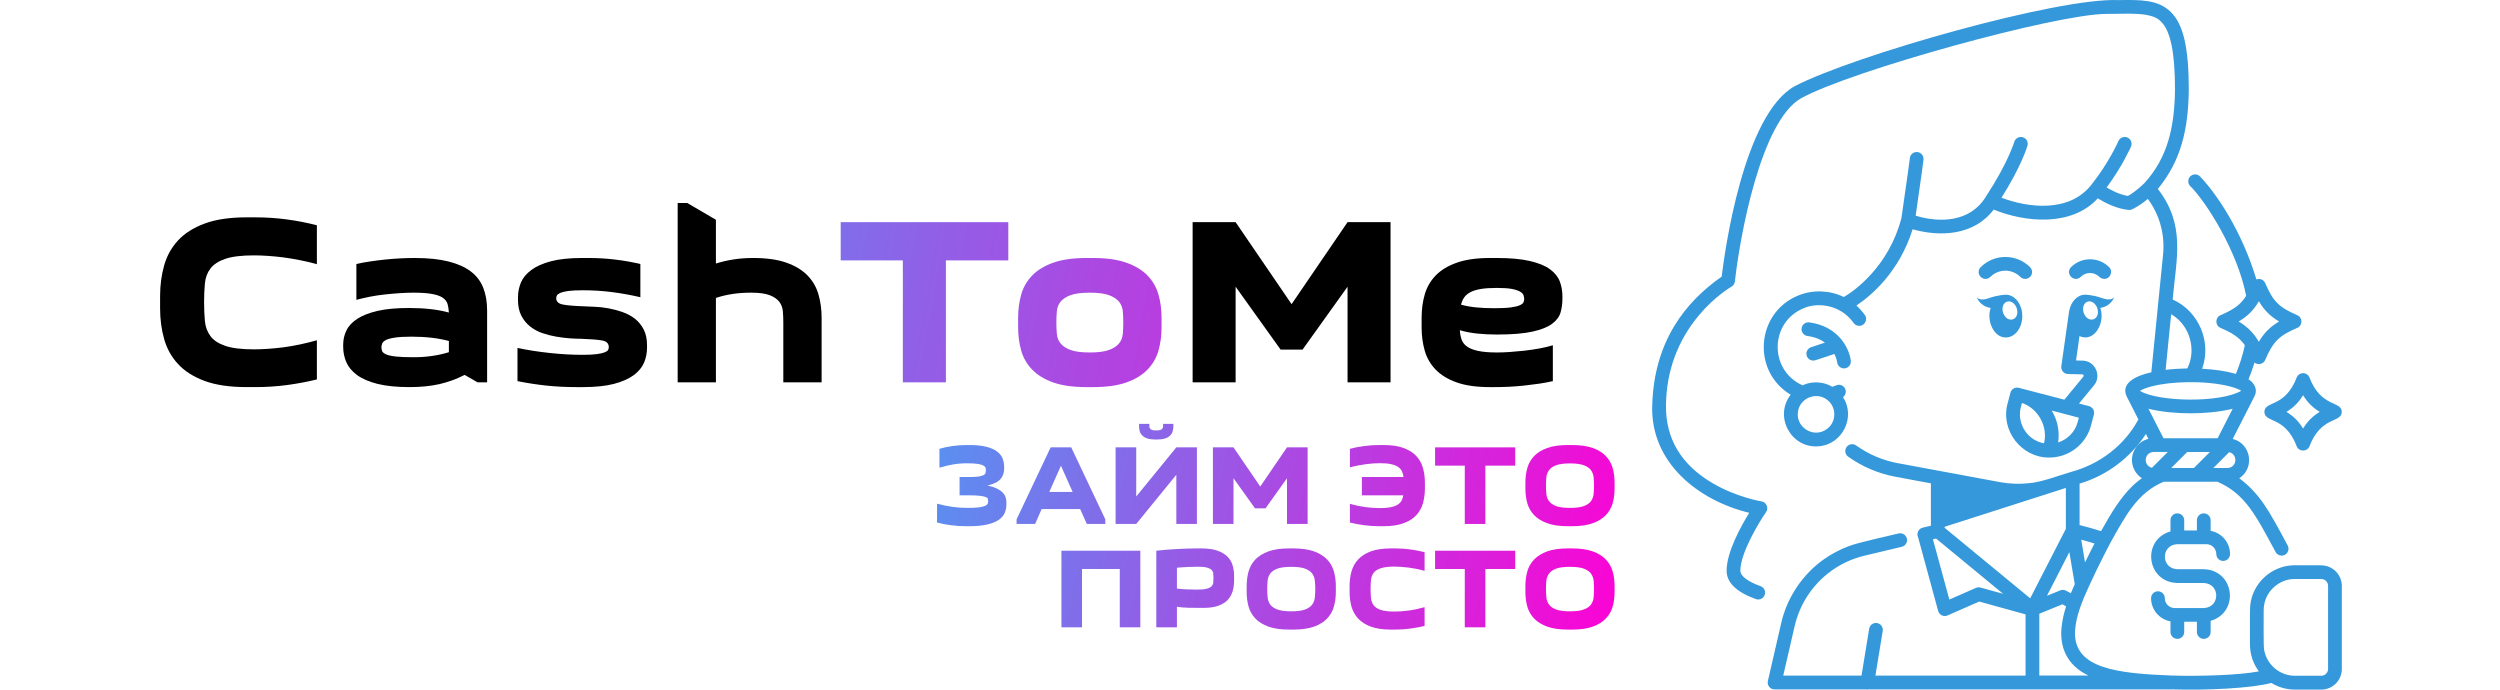 <svg width="203" height="56" viewBox="0 0 203 56" fill="none" xmlns="http://www.w3.org/2000/svg">
<g clip-path="url(#clip0_3927_98)">
<path d="M13 25.045V24.036C13 23.157 13.11 22.329 13.329 21.553C13.548 20.777 13.924 20.101 14.457 19.523C14.987 18.948 15.705 18.492 16.611 18.155C17.515 17.817 18.653 17.648 20.027 17.648H20.725C21.604 17.648 22.459 17.705 23.288 17.817C24.117 17.927 24.931 18.085 25.731 18.293V21.455C25.281 21.325 24.825 21.215 24.363 21.127C23.904 21.035 23.452 20.959 23.008 20.9C22.561 20.844 22.133 20.802 21.724 20.776C21.316 20.749 20.95 20.736 20.627 20.736C19.617 20.736 18.838 20.831 18.291 21.02C17.74 21.207 17.338 21.469 17.087 21.806C16.832 22.141 16.683 22.542 16.638 23.01C16.594 23.475 16.572 23.986 16.572 24.543C16.572 25.099 16.594 25.61 16.638 26.075C16.683 26.54 16.832 26.944 17.087 27.288C17.338 27.631 17.74 27.896 18.291 28.083C18.838 28.273 19.617 28.367 20.627 28.367C20.95 28.367 21.316 28.354 21.724 28.327C22.133 28.301 22.561 28.259 23.008 28.203C23.452 28.144 23.904 28.065 24.363 27.968C24.825 27.87 25.281 27.757 25.731 27.63V30.81C24.931 31.006 24.117 31.158 23.288 31.268C22.459 31.378 21.604 31.432 20.725 31.432H20.027C18.653 31.432 17.515 31.265 16.611 30.93C15.705 30.593 14.987 30.135 14.457 29.558C13.924 28.983 13.548 28.308 13.329 27.532C13.11 26.756 13 25.927 13 25.045Z" fill="black"/>
<path d="M39.554 25.223V31.046H38.777L37.729 30.442C37.068 30.78 36.383 31.03 35.672 31.193C34.961 31.353 34.159 31.433 33.264 31.433C32.216 31.433 31.345 31.345 30.652 31.171C29.959 30.996 29.407 30.757 28.995 30.455C28.581 30.15 28.289 29.801 28.12 29.407C27.952 29.01 27.867 28.599 27.867 28.172V27.977C27.867 27.577 27.954 27.196 28.129 26.835C28.304 26.471 28.602 26.152 29.022 25.88C29.443 25.61 29.994 25.397 30.675 25.24C31.353 25.086 32.197 25.009 33.207 25.009C34.474 25.009 35.555 25.132 36.449 25.378C36.434 25.117 36.399 24.888 36.343 24.689C36.283 24.488 36.156 24.319 35.961 24.183C35.768 24.047 35.481 23.943 35.099 23.872C34.717 23.801 34.209 23.765 33.575 23.765C33.226 23.765 32.851 23.779 32.451 23.805C32.049 23.832 31.643 23.868 31.234 23.912C30.829 23.956 30.427 24.017 30.03 24.094C29.637 24.174 29.272 24.259 28.938 24.347V21.438C29.272 21.358 29.637 21.29 30.03 21.233C30.427 21.174 30.836 21.122 31.256 21.078C31.677 21.034 32.09 21.001 32.496 20.98C32.904 20.96 33.297 20.949 33.673 20.949C34.76 20.949 35.675 21.044 36.418 21.233C37.162 21.42 37.767 21.691 38.235 22.046C38.7 22.402 39.036 22.846 39.243 23.379C39.451 23.909 39.554 24.524 39.554 25.223ZM33.593 29.007C34.618 29.007 35.57 28.871 36.449 28.599V27.688C36.008 27.569 35.542 27.482 35.05 27.426C34.559 27.367 34.009 27.337 33.402 27.337C32.819 27.337 32.366 27.364 32.043 27.417C31.717 27.467 31.477 27.534 31.323 27.617C31.169 27.703 31.071 27.797 31.03 27.901C30.991 28.005 30.972 28.101 30.972 28.19C30.972 28.308 30.991 28.416 31.03 28.514C31.071 28.609 31.18 28.696 31.354 28.776C31.529 28.853 31.791 28.911 32.141 28.95C32.49 28.988 32.974 29.007 33.593 29.007Z" fill="black"/>
<path d="M47.302 28.812C47.794 28.812 48.182 28.793 48.466 28.754C48.75 28.715 48.964 28.667 49.106 28.607C49.248 28.551 49.338 28.488 49.377 28.416C49.415 28.345 49.434 28.27 49.434 28.19C49.434 27.894 49.257 27.713 48.901 27.648C48.546 27.583 47.98 27.537 47.205 27.51C46.944 27.51 46.636 27.498 46.281 27.475C45.925 27.448 45.556 27.402 45.174 27.337C44.792 27.272 44.413 27.176 44.037 27.048C43.664 26.918 43.331 26.736 43.038 26.502C42.748 26.271 42.512 25.981 42.331 25.631C42.151 25.282 42.06 24.854 42.06 24.347V24.152C42.06 23.726 42.14 23.321 42.3 22.939C42.463 22.557 42.745 22.218 43.144 21.922C43.547 21.623 44.082 21.386 44.748 21.211C45.414 21.037 46.252 20.949 47.262 20.949H47.804C48.541 20.949 49.26 20.992 49.959 21.078C50.657 21.161 51.337 21.281 51.998 21.438V24.134C51.222 23.954 50.452 23.814 49.688 23.717C48.923 23.619 48.134 23.57 47.32 23.57C46.813 23.57 46.418 23.589 46.134 23.628C45.85 23.669 45.636 23.721 45.494 23.783C45.352 23.848 45.262 23.916 45.223 23.988C45.185 24.059 45.166 24.134 45.166 24.214C45.166 24.484 45.34 24.654 45.69 24.725C46.039 24.796 46.608 24.845 47.395 24.872C47.641 24.886 47.943 24.9 48.302 24.912C48.657 24.923 49.026 24.965 49.408 25.036C49.79 25.107 50.167 25.208 50.541 25.338C50.917 25.468 51.254 25.649 51.553 25.88C51.849 26.114 52.088 26.406 52.269 26.755C52.449 27.105 52.539 27.531 52.539 28.034V28.23C52.539 28.656 52.459 29.061 52.3 29.442C52.137 29.825 51.855 30.165 51.456 30.464C51.053 30.76 50.518 30.996 49.852 31.171C49.186 31.345 48.348 31.433 47.338 31.433H46.796C45.955 31.433 45.139 31.391 44.348 31.308C43.56 31.222 42.785 31.102 42.02 30.948V28.252C42.873 28.433 43.756 28.57 44.668 28.665C45.583 28.763 46.461 28.812 47.302 28.812Z" fill="black"/>
<path d="M55.027 16.484H55.805L58.132 17.844V21.397C58.586 21.255 59.058 21.146 59.549 21.069C60.041 20.989 60.578 20.949 61.162 20.949C62.249 20.949 63.148 21.076 63.858 21.331C64.572 21.582 65.142 21.927 65.569 22.366C65.995 22.807 66.293 23.322 66.461 23.912C66.63 24.501 66.715 25.132 66.715 25.804V31.046H63.605V26.19C63.605 25.879 63.593 25.576 63.569 25.28C63.543 24.981 63.445 24.721 63.276 24.502C63.108 24.283 62.848 24.106 62.499 23.969C62.15 23.833 61.645 23.765 60.984 23.765C60.442 23.765 59.939 23.8 59.474 23.872C59.006 23.943 58.559 24.049 58.132 24.191V31.046H55.027V16.484Z" fill="black"/>
<path d="M76.807 31.046H73.311V21.144H68.265V18.039H81.875V21.144H76.807V31.046Z" fill="url(#paint0_linear_3927_98)"/>
<path d="M82.671 26.582V25.804C82.671 25.132 82.755 24.501 82.924 23.912C83.09 23.323 83.388 22.808 83.817 22.366C84.243 21.928 84.812 21.583 85.523 21.331C86.234 21.077 87.134 20.949 88.224 20.949H88.766C89.852 20.949 90.751 21.077 91.462 21.331C92.175 21.583 92.746 21.928 93.172 22.366C93.599 22.808 93.896 23.323 94.065 23.912C94.234 24.501 94.318 25.132 94.318 25.804V26.582C94.318 27.254 94.234 27.885 94.065 28.474C93.896 29.064 93.599 29.577 93.172 30.016C92.746 30.457 92.175 30.803 91.462 31.055C90.751 31.307 89.852 31.433 88.766 31.433H88.224C87.134 31.433 86.234 31.307 85.523 31.055C84.812 30.803 84.243 30.457 83.817 30.016C83.388 29.577 83.09 29.064 82.924 28.474C82.755 27.885 82.671 27.254 82.671 26.582ZM85.776 26.191C85.776 26.502 85.789 26.807 85.816 27.106C85.84 27.402 85.939 27.66 86.114 27.879C86.288 28.101 86.558 28.28 86.922 28.416C87.283 28.553 87.808 28.621 88.495 28.621C89.167 28.621 89.686 28.553 90.054 28.416C90.424 28.28 90.696 28.101 90.871 27.879C91.046 27.66 91.146 27.402 91.173 27.106C91.197 26.807 91.209 26.502 91.209 26.191C91.209 25.88 91.197 25.576 91.173 25.28C91.146 24.981 91.046 24.722 90.871 24.503C90.696 24.284 90.424 24.106 90.054 23.97C89.686 23.834 89.167 23.765 88.495 23.765C87.808 23.765 87.283 23.834 86.922 23.97C86.558 24.106 86.288 24.284 86.114 24.503C85.939 24.722 85.84 24.981 85.816 25.28C85.789 25.576 85.776 25.88 85.776 26.191Z" fill="url(#paint1_linear_3927_98)"/>
<path d="M105.769 28.385H103.984L100.332 23.281V31.046H96.841V18.039H100.332L104.877 24.698L109.421 18.039H112.912V31.046H109.421V23.281L105.769 28.385Z" fill="black"/>
<path d="M121.356 31.433H120.987C119.9 31.433 119.002 31.307 118.291 31.055C117.577 30.803 117.007 30.457 116.581 30.016C116.154 29.577 115.857 29.064 115.688 28.474C115.519 27.885 115.435 27.254 115.435 26.582V25.804C115.435 25.132 115.519 24.501 115.688 23.912C115.857 23.323 116.154 22.808 116.581 22.366C117.007 21.928 117.577 21.583 118.291 21.331C119.002 21.077 119.9 20.949 120.987 20.949H121.529C122.631 20.949 123.531 21.031 124.23 21.194C124.929 21.356 125.472 21.58 125.86 21.864C126.248 22.149 126.513 22.479 126.655 22.855C126.797 23.228 126.869 23.629 126.869 24.059V24.25C126.869 24.638 126.82 25.006 126.722 25.356C126.627 25.705 126.398 26.016 126.033 26.289C125.672 26.561 125.139 26.774 124.434 26.928C123.729 27.085 122.768 27.164 121.551 27.164C120.968 27.164 120.43 27.137 119.939 27.084C119.447 27.033 118.981 26.943 118.54 26.813C118.554 27.085 118.6 27.334 118.677 27.559C118.754 27.787 118.899 27.978 119.113 28.132C119.326 28.289 119.628 28.409 120.019 28.492C120.407 28.578 120.924 28.621 121.569 28.621C121.88 28.621 122.227 28.607 122.609 28.581C122.991 28.554 123.386 28.519 123.795 28.474C124.2 28.427 124.6 28.367 124.994 28.297C125.391 28.225 125.757 28.138 126.091 28.034V30.948C125.757 31.025 125.391 31.093 124.994 31.153C124.6 31.209 124.193 31.261 123.772 31.308C123.352 31.353 122.934 31.385 122.52 31.406C122.105 31.424 121.717 31.433 121.356 31.433ZM121.551 23.379C121.033 23.379 120.599 23.407 120.25 23.463C119.9 23.523 119.616 23.61 119.397 23.726C119.175 23.844 119.006 23.986 118.891 24.152C118.775 24.321 118.691 24.516 118.637 24.738C119.013 24.842 119.418 24.916 119.85 24.96C120.285 25.005 120.787 25.027 121.356 25.027C121.924 25.027 122.372 25.005 122.697 24.96C123.02 24.916 123.259 24.857 123.413 24.783C123.57 24.712 123.667 24.635 123.706 24.552C123.744 24.469 123.764 24.381 123.764 24.29C123.764 24.198 123.747 24.097 123.715 23.988C123.682 23.878 123.592 23.779 123.444 23.69C123.296 23.598 123.072 23.523 122.773 23.463C122.477 23.407 122.07 23.379 121.551 23.379Z" fill="black"/>
<path d="M176.8 44.187H179.16C179.602 44.187 179.963 44.546 179.963 44.99C179.963 45.298 180.213 45.548 180.521 45.548C180.829 45.548 181.079 45.298 181.079 44.99C181.079 44.048 180.398 43.268 179.504 43.105V42.241C179.504 41.934 179.254 41.684 178.946 41.684C178.638 41.684 178.388 41.934 178.388 42.241V43.074H177.358V42.241C177.358 41.934 177.108 41.684 176.8 41.684C176.492 41.684 176.242 41.934 176.242 42.241V43.149C173.868 43.848 174.303 47.275 176.8 47.339H178.946C180.294 47.395 180.296 49.318 178.946 49.374H176.586C176.144 49.374 175.782 49.015 175.782 48.571C175.782 48.263 175.533 48.013 175.225 48.013C174.917 48.013 174.667 48.263 174.667 48.571C174.667 49.512 175.347 50.293 176.242 50.456V51.319C176.242 51.627 176.492 51.877 176.8 51.877C177.108 51.877 177.358 51.627 177.358 51.319V50.487H178.388V51.319C178.388 51.627 178.638 51.877 178.946 51.877C179.254 51.877 179.504 51.627 179.504 51.319V50.411C181.875 49.713 181.442 46.286 178.946 46.221H176.8C175.45 46.166 175.45 44.243 176.8 44.187Z" fill="#3498DB"/>
<path d="M186.499 30.636C185.544 33.137 183.9 32.514 183.866 33.444C183.895 34.37 185.548 33.757 186.499 36.253C186.682 36.697 187.338 36.697 187.523 36.253C188.478 33.752 190.122 34.375 190.155 33.444C190.126 32.519 188.473 33.132 187.523 30.636C187.434 30.43 187.233 30.299 187.01 30.299C186.787 30.299 186.586 30.43 186.497 30.636L186.499 30.636ZM188.362 33.444C187.775 33.804 187.369 34.21 187.01 34.797C186.65 34.212 186.244 33.804 185.658 33.444C186.244 33.085 186.65 32.679 187.01 32.093C187.369 32.679 187.775 33.085 188.362 33.444Z" fill="#3498DB"/>
<path d="M188.484 45.898C188.452 45.901 186.11 45.894 186.179 45.903H186.177C184.401 45.974 182.893 47.38 182.717 49.164C182.681 49.318 182.701 52.096 182.696 52.335C182.696 53.129 182.96 53.899 183.422 54.517C181.884 54.818 178.719 54.923 176.394 54.856C171.916 54.686 168.467 54.285 168.489 51.393C168.514 50.378 168.853 49.417 169.239 48.466C169.884 46.989 170.611 45.508 171.367 44.069C172.572 41.907 173.58 39.977 175.698 39.118H180.057C182.297 40.102 183.125 41.758 184.773 44.812C184.914 45.086 185.248 45.196 185.523 45.055C185.797 44.914 185.907 44.58 185.766 44.305C184.178 41.34 183.511 40.118 181.828 38.833C183.116 38.001 182.781 36.013 181.297 35.642L183.049 32.209C183.348 31.696 183.098 31.12 182.578 30.801C182.765 30.344 182.928 29.889 183.067 29.436C183.336 29.672 183.801 29.565 183.934 29.228C184.581 27.731 185.045 27.267 186.542 26.62C186.986 26.438 186.986 25.782 186.542 25.596C185.045 24.949 184.581 24.488 183.934 22.988C183.823 22.718 183.49 22.578 183.22 22.692C182.018 18.7 179.939 15.678 178.651 14.339C178.442 14.114 178.089 14.1 177.864 14.308C177.639 14.517 177.625 14.87 177.833 15.095C179.071 16.298 181.668 20.329 182.388 24.019C182.007 24.628 181.567 24.998 180.733 25.4C180.59 25.469 180.452 25.532 180.302 25.596C179.861 25.777 179.858 26.44 180.302 26.62C181.117 26.971 181.824 27.355 182.281 28.037C182.118 28.8 181.875 29.579 181.556 30.36C180.655 30.108 179.838 30.003 178.812 29.942C179.608 27.767 178.533 25.257 176.42 24.32C176.722 20.967 177.485 18.265 175.216 15.343C177.099 13.051 177.683 10.535 177.73 7.307C177.73 3.878 177.293 1.984 176.271 0.975C175.238 -0.042 173.812 -0.02 172.005 0.009C167.124 -0.212 150.585 4.485 145.74 6.992C141.557 9.299 140.035 20.508 139.799 22.464C136.868 24.508 134.309 27.701 134.161 32.905C133.996 37.555 137.903 40.642 142.039 41.64C141.372 42.717 140.201 44.825 140.201 46.343C140.201 47.306 141.001 48.081 142.579 48.647C142.862 48.75 143.188 48.603 143.293 48.31C143.398 48.02 143.246 47.701 142.956 47.596C141.914 47.224 141.316 46.767 141.316 46.343C141.316 44.908 142.824 42.42 143.404 41.584C143.643 41.261 143.427 40.767 143.034 40.714C143.014 40.712 141.008 40.379 139.054 39.23C136.513 37.736 135.243 35.612 135.277 32.916C135.31 30.145 136.212 27.687 137.949 25.605C139.259 24.041 140.58 23.287 140.591 23.281C140.749 23.194 140.854 23.033 140.874 22.855C141.256 19.332 142.967 9.79 146.276 7.965C150.329 5.73 166.995 1.129 171.042 1.129C172.576 1.147 174.732 0.904 175.483 1.765C176.253 2.521 176.61 4.282 176.61 7.3C176.563 10.357 176.017 12.782 174.132 14.865C173.605 15.387 172.998 15.816 172.782 15.912C172.099 15.791 171.465 15.468 171.057 15.222C172.32 13.524 173.007 11.974 173.038 11.903C173.161 11.621 173.034 11.291 172.751 11.168C172.469 11.044 172.139 11.173 172.017 11.454C172.01 11.472 171.245 13.197 169.881 14.923C168.068 17.348 164.614 16.853 162.521 16.054C164.137 13.495 164.609 11.905 164.63 11.833C164.714 11.539 164.545 11.229 164.25 11.144C163.956 11.057 163.646 11.229 163.559 11.523C163.554 11.541 163.041 13.241 161.281 15.921C159.973 18.123 157.399 18.078 155.552 17.514C156.023 14.296 156.185 12.985 156.188 12.971C156.226 12.666 156.009 12.387 155.704 12.349C155.398 12.311 155.119 12.527 155.081 12.833C155.079 12.846 154.905 14.243 154.398 17.694C153.388 21.621 150.561 23.642 149.716 24.119C148.596 23.564 147.215 23.508 146.048 23.983C142.574 25.373 142.224 30.157 145.405 32.051C144.02 33.824 145.439 36.437 147.683 36.238C149.595 36.095 150.713 33.871 149.651 32.249C149.856 32.097 149.936 31.823 149.832 31.58C149.709 31.297 149.381 31.167 149.098 31.29C148.995 31.334 148.888 31.372 148.781 31.408C148.091 30.98 147.105 30.928 146.369 31.288C143.632 30.076 143.681 26.147 146.481 25.018C147.462 24.61 148.609 24.742 149.508 25.279C149.901 25.52 150.249 25.844 150.514 26.223C150.624 26.377 150.795 26.459 150.972 26.459C151.407 26.473 151.692 25.933 151.427 25.581C151.228 25.299 150.996 25.041 150.737 24.811C151.933 24.014 154.209 22.107 155.304 18.617C157.491 19.233 160.264 19.16 161.888 17.018C164.427 18.057 168.217 18.432 170.341 16.105C170.868 16.435 171.863 16.966 172.878 17.051C172.951 17.051 173.023 17.038 173.092 17.011C173.121 17 173.683 16.766 174.404 16.148C175.365 17.453 175.802 19.041 175.64 20.679L174.687 30.232C173.77 30.428 172.097 30.993 172.697 32.211C172.721 32.258 173.587 33.956 173.638 34.056C172.509 36.169 170.493 37.693 168.19 38.315C167.075 38.639 165.814 39.145 164.77 39.234C163.978 39.321 163.168 39.292 162.387 39.147L157.448 38.23L154.144 37.617C154.133 37.614 154.122 37.614 154.11 37.614C152.879 37.382 151.737 36.898 150.719 36.171C150.469 35.992 150.121 36.05 149.941 36.3C149.762 36.55 149.82 36.901 150.07 37.079C151.226 37.904 152.522 38.453 153.921 38.714L156.788 39.248V42.688L156.125 42.846C155.784 42.922 155.598 43.312 155.75 43.627L157.379 49.611C157.421 49.767 157.531 49.898 157.676 49.968C157.823 50.037 157.992 50.041 158.14 49.974L160.71 48.846L164.476 49.887V54.86H152.283L152.877 51.233C152.926 50.929 152.72 50.641 152.417 50.592C152.111 50.541 151.826 50.748 151.777 51.052L151.154 54.86H144.798L145.726 50.838C145.867 50.226 146.083 49.633 146.369 49.073C147.388 47.083 149.22 45.639 151.402 45.12L154.425 44.399C154.724 44.328 154.909 44.026 154.838 43.728C154.766 43.429 154.465 43.243 154.166 43.315C153.361 43.522 150.826 44.058 150.099 44.357C149.403 44.618 148.747 44.966 148.138 45.387C146.398 46.599 145.106 48.504 144.637 50.588L143.551 55.295C143.513 55.46 143.553 55.634 143.658 55.768C143.763 55.902 143.924 55.978 144.095 55.978H151.52C151.589 55.996 151.665 55.991 151.734 55.978H176.382C179.142 56.065 182.803 55.895 184.436 55.454C184.992 55.797 185.648 55.996 186.348 55.996H188.483C189.407 55.996 190.157 55.246 190.157 54.322V47.58C190.157 46.657 189.407 45.907 188.483 45.907L188.484 45.898ZM185.066 26.105C184.336 26.536 183.85 27.02 183.419 27.752C183.399 27.718 183.379 27.687 183.359 27.656C183.08 27.187 182.712 26.772 182.279 26.442C182.121 26.322 181.956 26.21 181.777 26.105C182.529 25.663 183 25.177 183.422 24.461C183.852 25.19 184.336 25.677 185.068 26.107L185.066 26.105ZM168.151 48.172L167.762 47.965C167.617 47.886 167.443 47.877 167.292 47.94L166.214 48.377L168.032 44.832L168.47 47.434C168.358 47.681 168.251 47.927 168.151 48.174L168.151 48.172ZM176.419 25.588C177.829 26.482 178.364 28.428 177.61 29.916C176.999 29.925 176.401 29.963 175.848 30.032L176.298 25.512C176.341 25.536 176.379 25.561 176.419 25.588ZM178.451 31.04C179.756 31.08 180.97 31.286 181.697 31.582C181.822 31.636 181.92 31.687 181.987 31.736C180.236 32.738 175.23 32.629 173.764 31.741C173.943 31.616 174.422 31.402 175.313 31.239C176.287 31.065 177.427 31.005 178.449 31.04L178.451 31.04ZM180.073 35.585H175.676C175.669 35.574 174.775 33.816 174.768 33.807C174.763 33.793 174.46 33.202 174.453 33.191C175.54 33.461 176.745 33.557 177.873 33.561C179.002 33.557 180.207 33.461 181.294 33.191L180.073 35.585ZM173.646 39.036C173.487 39.161 173.333 39.295 173.184 39.433C172.16 40.437 171.457 41.606 170.605 43.128C170.029 42.945 169.449 42.78 168.862 42.637V39.27C171.071 38.612 172.999 37.167 174.248 35.239L174.451 35.636C173.559 35.841 172.95 36.81 173.153 37.706C173.244 38.164 173.53 38.577 173.92 38.831C173.829 38.898 173.737 38.965 173.648 39.036L173.646 39.036ZM169.712 44.841C169.574 45.115 169.44 45.392 169.304 45.669L168.994 43.824C169.355 43.917 169.715 44.02 170.072 44.132C169.951 44.366 169.831 44.602 169.712 44.841ZM157.904 42.858V42.775L166.959 39.873C167.222 39.79 167.488 39.705 167.747 39.621V42.943L164.853 48.582C164.516 48.304 158.445 43.304 157.903 42.856L157.904 42.858ZM174.739 37.985C174.054 37.827 174.072 36.843 174.764 36.709C174.844 36.689 175.243 36.7 175.332 36.698H176.026L174.739 37.985ZM176.301 38.003L177.604 36.7H179.446L178.144 38.003H176.301ZM180.865 38.003H179.721L181.008 36.716C181.755 36.897 181.642 37.987 180.865 38.003ZM148.335 32.446C148.346 32.455 148.355 32.461 148.366 32.468C149.15 33.05 149.136 34.277 148.337 34.842C147.226 35.658 145.696 34.623 146.019 33.3C146.243 32.287 147.508 31.817 148.335 32.443V32.446ZM160.817 47.71C160.695 47.677 160.561 47.686 160.445 47.737L158.287 48.685L156.953 43.788L157.205 43.728L162.656 48.219L160.817 47.71ZM165.592 54.854V49.832L167.468 49.071L167.767 49.232C167.604 49.747 167.493 50.225 167.432 50.671C167.151 52.514 167.849 54.04 169.585 54.854H165.589L165.592 54.854ZM189.042 54.314C189.042 54.622 188.792 54.872 188.484 54.872H186.349C185.129 54.881 184.062 53.971 183.853 52.791C183.774 52.556 183.824 49.861 183.81 49.551C183.81 49.393 183.826 49.234 183.855 49.08C184.051 47.951 185.084 47.055 186.229 47.017C186.269 47.014 186.307 47.014 186.347 47.014H188.482C188.79 47.014 189.04 47.264 189.04 47.572V54.314L189.042 54.314Z" fill="#3498DB"/>
<path d="M167.626 32.457L163.927 31.491C163.623 31.41 163.313 31.598 163.242 31.903L163.017 32.767C162.419 34.933 164.134 37.164 166.376 37.153C167.94 37.169 169.379 36.118 169.794 34.536L170.024 33.659C170.102 33.36 169.924 33.057 169.625 32.979L168.815 32.767L170.029 31.29C170.68 30.518 170.118 29.293 169.109 29.284L168.574 29.271L168.853 27.292C170.078 27.843 170.968 26.181 170.544 24.999C171.421 24.88 171.682 24.124 171.682 24.124C171.682 24.124 171.461 24.488 170.702 24.211C169.944 23.934 169.31 23.928 169.31 23.928C168.677 23.928 168.148 24.503 168.012 25.273C168.012 25.277 168.01 25.282 168.01 25.286C168.005 25.318 168.001 25.351 167.996 25.382L167.38 29.735C167.358 29.893 167.405 30.052 167.508 30.174C167.61 30.295 167.76 30.369 167.92 30.371L169.085 30.398C169.132 30.398 169.165 30.42 169.183 30.462C169.203 30.505 169.196 30.545 169.167 30.581L167.628 32.455L167.626 32.457ZM165.143 35.676C164.27 35.141 163.826 34.043 164.096 33.048L164.181 32.72C165.495 33.157 166.314 34.652 165.975 35.997C165.917 35.986 165.859 35.975 165.803 35.959C165.564 35.897 165.343 35.801 165.145 35.676L165.143 35.676ZM168.714 34.255C168.5 35.078 167.878 35.687 167.122 35.926C167.253 35.033 167.075 34.123 166.6 33.34L168.801 33.916L168.712 34.255L168.714 34.255ZM169.511 24.492C169.832 24.389 170.174 24.646 170.303 25.03C170.591 25.993 169.538 26.341 169.194 25.395C169.063 24.998 169.203 24.592 169.511 24.492Z" fill="#3498DB"/>
<path d="M160.829 21.694C160.325 22.231 161.079 22.988 161.619 22.483C162.288 21.812 163.379 21.812 164.051 22.483C164.269 22.702 164.622 22.702 164.841 22.483C165.059 22.265 165.059 21.912 164.841 21.694C163.736 20.589 161.936 20.589 160.831 21.694H160.829Z" fill="#3498DB"/>
<path d="M168.955 22.482C169.373 22.064 170.051 22.064 170.47 22.482C170.58 22.591 170.722 22.645 170.865 22.645C171.347 22.658 171.612 22.031 171.26 21.692C170.408 20.84 169.02 20.84 168.168 21.692C167.664 22.23 168.42 22.986 168.958 22.482L168.955 22.482Z" fill="#3498DB"/>
<path d="M146.706 28.896C146.802 29.191 147.126 29.347 147.411 29.251L148.955 28.742C149.131 29.102 149.174 29.389 149.178 29.423C149.214 29.728 149.495 29.947 149.794 29.911C150.1 29.876 150.32 29.601 150.285 29.293C150.18 28.359 149.339 26.502 146.916 26.177C146.61 26.137 146.329 26.351 146.289 26.656C146.249 26.962 146.463 27.243 146.769 27.283C147.384 27.366 147.842 27.571 148.185 27.821L147.063 28.191C146.771 28.287 146.613 28.604 146.708 28.896L146.706 28.896Z" fill="#3498DB"/>
<path d="M160.505 24.128C160.505 24.128 160.766 24.884 161.643 25.003C161.284 26.015 161.884 27.421 162.876 27.403C163.613 27.403 164.211 26.627 164.211 25.667C164.211 24.708 163.613 23.932 162.876 23.932C162.876 23.932 162.243 23.938 161.484 24.215C160.726 24.492 160.505 24.128 160.505 24.128ZM162.968 24.494C163.274 24.393 163.628 24.632 163.76 25.032C164.048 25.995 162.995 26.343 162.651 25.398C162.519 25 162.66 24.594 162.968 24.494Z" fill="#3498DB"/>
<path d="M78.694 42.729H78.508C78.07 42.729 77.65 42.704 77.251 42.653C76.851 42.603 76.463 42.529 76.087 42.431V40.899C76.531 41.017 76.947 41.103 77.335 41.156C77.723 41.213 78.13 41.241 78.557 41.241C78.96 41.241 79.273 41.226 79.499 41.196C79.724 41.164 79.891 41.122 80 41.072C80.107 41.019 80.174 40.959 80.2 40.894C80.224 40.829 80.236 40.76 80.236 40.685C80.236 40.623 80.228 40.562 80.214 40.503C80.199 40.444 80.14 40.395 80.036 40.357C79.935 40.315 79.775 40.283 79.556 40.259C79.34 40.232 79.035 40.219 78.641 40.219H77.917V38.735H78.641C78.993 38.735 79.264 38.722 79.454 38.695C79.647 38.666 79.787 38.626 79.876 38.575C79.962 38.528 80.012 38.47 80.027 38.402C80.042 38.334 80.049 38.26 80.049 38.18C80.049 38.103 80.039 38.033 80.018 37.971C79.998 37.906 79.938 37.847 79.841 37.794C79.746 37.74 79.596 37.699 79.392 37.669C79.188 37.637 78.903 37.62 78.539 37.62C78.115 37.62 77.729 37.651 77.38 37.714C77.03 37.776 76.664 37.863 76.282 37.976V36.443C76.623 36.343 76.98 36.267 77.353 36.217C77.729 36.163 78.105 36.137 78.481 36.137H78.694C79.251 36.137 79.713 36.183 80.08 36.274C80.445 36.366 80.735 36.494 80.951 36.656C81.167 36.816 81.318 37.003 81.404 37.216C81.493 37.429 81.537 37.657 81.537 37.9V38.087C81.537 38.389 81.44 38.658 81.244 38.895C81.049 39.129 80.695 39.305 80.183 39.424C80.473 39.486 80.717 39.563 80.915 39.655C81.111 39.747 81.269 39.852 81.391 39.97C81.512 40.089 81.598 40.216 81.648 40.352C81.696 40.489 81.719 40.631 81.719 40.779V40.965C81.719 41.205 81.674 41.433 81.582 41.649C81.49 41.866 81.329 42.054 81.098 42.214C80.87 42.37 80.56 42.495 80.169 42.587C79.781 42.681 79.29 42.729 78.694 42.729Z" fill="url(#paint2_linear_3927_98)"/>
<path d="M84.052 42.545H82.546V42.172L85.313 36.326H86.984L89.751 42.172V42.545H88.25L87.708 41.337H84.58L84.052 42.545ZM85.202 39.947H87.099L86.148 37.819L85.202 39.947Z" fill="url(#paint3_linear_3927_98)"/>
<path d="M92.262 40.315L95.518 36.326H97.188V42.544H95.518V38.551L92.262 42.544H90.587V36.326H92.262V40.315ZM94.443 34.42H95.278V34.624C95.278 34.766 95.257 34.903 95.216 35.033C95.177 35.163 95.106 35.277 95.002 35.375C94.902 35.476 94.763 35.554 94.585 35.61C94.41 35.664 94.189 35.69 93.923 35.69H93.847C93.581 35.69 93.36 35.664 93.186 35.61C93.008 35.554 92.869 35.476 92.768 35.375C92.664 35.277 92.592 35.163 92.55 35.033C92.512 34.903 92.493 34.766 92.493 34.624V34.42H93.328V34.624C93.328 34.71 93.363 34.786 93.434 34.851C93.505 34.916 93.643 34.949 93.847 34.949H93.923C94.127 34.949 94.265 34.916 94.336 34.851C94.407 34.786 94.443 34.71 94.443 34.624V34.42Z" fill="url(#paint4_linear_3927_98)"/>
<path d="M102.758 41.275H101.905L100.159 38.831V42.545H98.489V36.326H100.159L102.332 39.507L104.504 36.326H106.179V42.545H104.504V38.831L102.758 41.275Z" fill="url(#paint5_linear_3927_98)"/>
<path d="M115.702 39.188V39.673C115.702 40.093 115.649 40.49 115.543 40.863C115.439 41.233 115.26 41.556 115.005 41.831C114.75 42.107 114.407 42.325 113.974 42.484C113.542 42.647 112.997 42.729 112.34 42.729H112.007C111.586 42.729 111.177 42.702 110.781 42.649C110.384 42.596 109.994 42.523 109.612 42.431V40.907C109.823 40.97 110.039 41.025 110.261 41.072C110.483 41.116 110.701 41.153 110.914 41.183C111.13 41.21 111.333 41.229 111.522 41.241C111.715 41.252 111.891 41.258 112.051 41.258C112.406 41.258 112.7 41.235 112.931 41.187C113.162 41.137 113.348 41.068 113.49 40.979C113.632 40.887 113.738 40.779 113.806 40.654C113.874 40.527 113.921 40.382 113.948 40.219H110.585V38.735H113.966C113.948 38.569 113.906 38.417 113.841 38.278C113.776 38.136 113.672 38.016 113.53 37.918C113.388 37.82 113.199 37.745 112.962 37.691C112.728 37.638 112.424 37.611 112.051 37.611C111.891 37.611 111.715 37.617 111.522 37.629C111.333 37.641 111.13 37.662 110.914 37.691C110.701 37.718 110.483 37.754 110.261 37.798C110.039 37.843 109.823 37.894 109.612 37.953V36.443C109.994 36.343 110.384 36.267 110.781 36.217C111.177 36.163 111.586 36.137 112.007 36.137H112.34C112.997 36.137 113.542 36.217 113.974 36.377C114.407 36.536 114.75 36.754 115.005 37.03C115.26 37.305 115.439 37.629 115.543 38.002C115.649 38.373 115.702 38.768 115.702 39.188Z" fill="url(#paint6_linear_3927_98)"/>
<path d="M120.611 42.545H118.94V37.81H116.528V36.326H123.036V37.81H120.611V42.545Z" fill="url(#paint7_linear_3927_98)"/>
<path d="M123.862 39.673V39.188C123.862 38.768 123.914 38.373 124.018 38.002C124.124 37.629 124.309 37.305 124.573 37.03C124.837 36.754 125.19 36.536 125.635 36.377C126.082 36.217 126.642 36.137 127.314 36.137H127.651C128.324 36.137 128.883 36.217 129.331 36.377C129.775 36.536 130.129 36.754 130.392 37.03C130.656 37.305 130.841 37.629 130.947 38.002C131.051 38.373 131.103 38.768 131.103 39.188V39.673C131.103 40.093 131.051 40.49 130.947 40.863C130.841 41.233 130.656 41.556 130.392 41.831C130.129 42.107 129.775 42.325 129.331 42.484C128.883 42.647 128.324 42.729 127.651 42.729H127.314C126.642 42.729 126.082 42.647 125.635 42.484C125.19 42.325 124.837 42.107 124.573 41.831C124.309 41.556 124.124 41.233 124.018 40.863C123.914 40.49 123.862 40.093 123.862 39.673ZM125.533 39.433C125.533 39.667 125.543 39.893 125.564 40.112C125.587 40.334 125.66 40.529 125.781 40.694C125.9 40.86 126.091 40.993 126.354 41.094C126.618 41.192 126.994 41.241 127.483 41.241C127.971 41.241 128.347 41.192 128.611 41.094C128.874 40.993 129.067 40.86 129.188 40.694C129.307 40.529 129.378 40.334 129.402 40.112C129.422 39.893 129.433 39.667 129.433 39.433C129.433 39.196 129.422 38.969 129.402 38.753C129.378 38.537 129.307 38.346 129.188 38.18C129.067 38.011 128.874 37.878 128.611 37.78C128.347 37.68 127.971 37.629 127.483 37.629C126.994 37.629 126.618 37.68 126.354 37.78C126.091 37.878 125.9 38.011 125.781 38.18C125.66 38.346 125.587 38.537 125.564 38.753C125.543 38.969 125.533 39.196 125.533 39.433Z" fill="url(#paint8_linear_3927_98)"/>
<path d="M86.189 44.719H92.595V50.938H90.925V46.202H87.86V50.938H86.189V44.719Z" fill="url(#paint9_linear_3927_98)"/>
<path d="M100.208 46.761V47.13C100.208 47.441 100.17 47.731 100.093 48.001C100.013 48.27 99.881 48.505 99.697 48.707C99.511 48.908 99.258 49.067 98.938 49.182C98.621 49.301 98.221 49.36 97.739 49.36H97.476C97.142 49.36 96.816 49.357 96.499 49.351C96.179 49.345 95.868 49.317 95.566 49.267V50.937H93.892V44.718C94.425 44.656 94.984 44.61 95.571 44.58C96.154 44.547 96.727 44.531 97.29 44.531H97.552C98.07 44.531 98.5 44.59 98.84 44.709C99.181 44.827 99.453 44.986 99.657 45.184C99.862 45.386 100.004 45.623 100.084 45.895C100.167 46.167 100.208 46.456 100.208 46.761ZM97.219 47.876C97.544 47.876 97.798 47.852 97.978 47.805C98.159 47.758 98.291 47.693 98.374 47.61C98.457 47.527 98.504 47.429 98.516 47.316C98.528 47.207 98.534 47.084 98.534 46.948C98.534 46.812 98.528 46.686 98.516 46.57C98.504 46.455 98.458 46.357 98.378 46.277C98.298 46.197 98.174 46.133 98.005 46.086C97.839 46.042 97.598 46.019 97.281 46.019C97.082 46.019 96.825 46.025 96.508 46.037C96.188 46.049 95.874 46.07 95.566 46.099V47.792C95.856 47.827 96.132 47.849 96.392 47.858C96.65 47.87 96.926 47.876 97.219 47.876Z" fill="url(#paint10_linear_3927_98)"/>
<path d="M101.229 48.067V47.587C101.229 47.167 101.281 46.77 101.385 46.397C101.492 46.027 101.675 45.704 101.936 45.429C102.199 45.153 102.555 44.934 103.002 44.771C103.446 44.611 104.006 44.531 104.681 44.531H105.014C105.689 44.531 106.251 44.611 106.698 44.771C107.142 44.934 107.496 45.153 107.759 45.429C108.023 45.704 108.207 46.027 108.31 46.397C108.417 46.77 108.47 47.167 108.47 47.587V48.067C108.47 48.491 108.417 48.888 108.31 49.258C108.207 49.628 108.023 49.951 107.759 50.226C107.496 50.501 107.142 50.721 106.698 50.883C106.251 51.043 105.689 51.123 105.014 51.123H104.681C104.006 51.123 103.446 51.043 103.002 50.883C102.555 50.721 102.199 50.501 101.936 50.226C101.675 49.951 101.492 49.628 101.385 49.258C101.281 48.888 101.229 48.491 101.229 48.067ZM102.9 47.827C102.9 48.064 102.91 48.292 102.931 48.511C102.952 48.73 103.023 48.923 103.144 49.089C103.265 49.258 103.458 49.391 103.722 49.489C103.985 49.589 104.361 49.64 104.85 49.64C105.338 49.64 105.715 49.589 105.978 49.489C106.239 49.391 106.43 49.258 106.551 49.089C106.673 48.923 106.744 48.73 106.764 48.511C106.788 48.292 106.8 48.064 106.8 47.827C106.8 47.593 106.788 47.368 106.764 47.152C106.744 46.933 106.673 46.74 106.551 46.575C106.43 46.409 106.239 46.276 105.978 46.175C105.715 46.077 105.338 46.028 104.85 46.028C104.361 46.028 103.985 46.077 103.722 46.175C103.458 46.276 103.265 46.409 103.144 46.575C103.023 46.74 102.952 46.933 102.931 47.152C102.91 47.368 102.9 47.593 102.9 47.827Z" fill="url(#paint11_linear_3927_98)"/>
<path d="M109.586 48.067V47.587C109.586 47.167 109.638 46.77 109.741 46.397C109.848 46.027 110.027 45.704 110.279 45.429C110.534 45.153 110.877 44.934 111.309 44.771C111.745 44.611 112.29 44.531 112.944 44.531H113.277C113.698 44.531 114.107 44.558 114.503 44.611C114.9 44.664 115.291 44.74 115.676 44.838V46.352C115.457 46.29 115.238 46.237 115.019 46.193C114.799 46.151 114.583 46.116 114.37 46.086C114.157 46.059 113.953 46.04 113.757 46.028C113.562 46.013 113.387 46.006 113.233 46.006C112.75 46.006 112.377 46.052 112.113 46.144C111.85 46.233 111.657 46.357 111.536 46.517C111.418 46.68 111.346 46.872 111.323 47.094C111.302 47.316 111.292 47.561 111.292 47.827C111.292 48.094 111.302 48.338 111.323 48.56C111.346 48.782 111.418 48.976 111.536 49.142C111.657 49.305 111.85 49.432 112.113 49.524C112.377 49.613 112.75 49.657 113.233 49.657C113.387 49.657 113.562 49.651 113.757 49.64C113.953 49.625 114.157 49.604 114.37 49.578C114.583 49.551 114.799 49.514 115.019 49.466C115.238 49.419 115.457 49.364 115.676 49.302V50.826C115.291 50.92 114.9 50.993 114.503 51.043C114.107 51.097 113.698 51.123 113.277 51.123H112.944C112.29 51.123 111.745 51.043 111.309 50.883C110.877 50.721 110.534 50.501 110.279 50.226C110.027 49.951 109.848 49.628 109.741 49.258C109.638 48.888 109.586 48.491 109.586 48.067Z" fill="url(#paint12_linear_3927_98)"/>
<path d="M120.611 50.938H118.94V46.202H116.528V44.719H123.036V46.202H120.611V50.938Z" fill="url(#paint13_linear_3927_98)"/>
<path d="M123.862 48.067V47.587C123.862 47.167 123.914 46.77 124.018 46.397C124.124 46.027 124.309 45.704 124.573 45.429C124.837 45.153 125.19 44.934 125.635 44.771C126.082 44.611 126.642 44.531 127.314 44.531H127.651C128.324 44.531 128.883 44.611 129.331 44.771C129.775 44.934 130.129 45.153 130.392 45.429C130.656 45.704 130.841 46.027 130.947 46.397C131.051 46.77 131.103 47.167 131.103 47.587V48.067C131.103 48.491 131.051 48.888 130.947 49.258C130.841 49.628 130.656 49.951 130.392 50.226C130.129 50.501 129.775 50.721 129.331 50.883C128.883 51.043 128.324 51.123 127.651 51.123H127.314C126.642 51.123 126.082 51.043 125.635 50.883C125.19 50.721 124.837 50.501 124.573 50.226C124.309 49.951 124.124 49.628 124.018 49.258C123.914 48.888 123.862 48.491 123.862 48.067ZM125.533 47.827C125.533 48.064 125.543 48.292 125.564 48.511C125.587 48.73 125.66 48.923 125.781 49.089C125.9 49.258 126.091 49.391 126.354 49.489C126.618 49.589 126.994 49.64 127.483 49.64C127.971 49.64 128.347 49.589 128.611 49.489C128.874 49.391 129.067 49.258 129.188 49.089C129.307 48.923 129.378 48.73 129.402 48.511C129.422 48.292 129.433 48.064 129.433 47.827C129.433 47.593 129.422 47.368 129.402 47.152C129.378 46.933 129.307 46.74 129.188 46.575C129.067 46.409 128.874 46.276 128.611 46.175C128.347 46.077 127.971 46.028 127.483 46.028C126.994 46.028 126.618 46.077 126.354 46.175C126.091 46.276 125.9 46.409 125.781 46.575C125.66 46.74 125.587 46.933 125.564 47.152C125.543 47.368 125.533 47.593 125.533 47.827Z" fill="url(#paint14_linear_3927_98)"/>
</g>
<defs>
<linearGradient id="paint0_linear_3927_98" x1="5.15" y1="11.654" x2="128.449" y2="33.59" gradientUnits="userSpaceOnUse">
<stop stop-color="#00DDFF"/>
<stop offset="1" stop-color="#FF00D4"/>
</linearGradient>
<linearGradient id="paint1_linear_3927_98" x1="5.2" y1="11.373" x2="128.499" y2="33.309" gradientUnits="userSpaceOnUse">
<stop stop-color="#00DDFF"/>
<stop offset="1" stop-color="#FF00D4"/>
</linearGradient>
<linearGradient id="paint2_linear_3927_98" x1="44.96" y1="32.181" x2="132.137" y2="51.064" gradientUnits="userSpaceOnUse">
<stop stop-color="#00DDFF"/>
<stop offset="1" stop-color="#FF00D4"/>
</linearGradient>
<linearGradient id="paint3_linear_3927_98" x1="45.243" y1="30.875" x2="132.42" y2="49.758" gradientUnits="userSpaceOnUse">
<stop stop-color="#00DDFF"/>
<stop offset="1" stop-color="#FF00D4"/>
</linearGradient>
<linearGradient id="paint4_linear_3927_98" x1="45.807" y1="28.274" x2="132.984" y2="47.158" gradientUnits="userSpaceOnUse">
<stop stop-color="#00DDFF"/>
<stop offset="1" stop-color="#FF00D4"/>
</linearGradient>
<linearGradient id="paint5_linear_3927_98" x1="46.031" y1="27.24" x2="133.208" y2="46.123" gradientUnits="userSpaceOnUse">
<stop stop-color="#00DDFF"/>
<stop offset="1" stop-color="#FF00D4"/>
</linearGradient>
<linearGradient id="paint6_linear_3927_98" x1="46.464" y1="25.238" x2="133.641" y2="44.122" gradientUnits="userSpaceOnUse">
<stop stop-color="#00DDFF"/>
<stop offset="1" stop-color="#FF00D4"/>
</linearGradient>
<linearGradient id="paint7_linear_3927_98" x1="46.867" y1="23.38" x2="134.044" y2="42.264" gradientUnits="userSpaceOnUse">
<stop stop-color="#00DDFF"/>
<stop offset="1" stop-color="#FF00D4"/>
</linearGradient>
<linearGradient id="paint8_linear_3927_98" x1="47.158" y1="22.032" x2="134.335" y2="40.916" gradientUnits="userSpaceOnUse">
<stop stop-color="#00DDFF"/>
<stop offset="1" stop-color="#FF00D4"/>
</linearGradient>
<linearGradient id="paint9_linear_3927_98" x1="43.715" y1="37.934" x2="130.892" y2="56.818" gradientUnits="userSpaceOnUse">
<stop stop-color="#00DDFF"/>
<stop offset="1" stop-color="#FF00D4"/>
</linearGradient>
<linearGradient id="paint10_linear_3927_98" x1="44.03" y1="36.477" x2="131.207" y2="55.361" gradientUnits="userSpaceOnUse">
<stop stop-color="#00DDFF"/>
<stop offset="1" stop-color="#FF00D4"/>
</linearGradient>
<linearGradient id="paint11_linear_3927_98" x1="44.407" y1="34.735" x2="131.584" y2="53.619" gradientUnits="userSpaceOnUse">
<stop stop-color="#00DDFF"/>
<stop offset="1" stop-color="#FF00D4"/>
</linearGradient>
<linearGradient id="paint12_linear_3927_98" x1="44.786" y1="32.99" x2="131.963" y2="51.874" gradientUnits="userSpaceOnUse">
<stop stop-color="#00DDFF"/>
<stop offset="1" stop-color="#FF00D4"/>
</linearGradient>
<linearGradient id="paint13_linear_3927_98" x1="45.131" y1="31.396" x2="132.308" y2="50.28" gradientUnits="userSpaceOnUse">
<stop stop-color="#00DDFF"/>
<stop offset="1" stop-color="#FF00D4"/>
</linearGradient>
<linearGradient id="paint14_linear_3927_98" x1="45.422" y1="30.052" x2="132.599" y2="48.936" gradientUnits="userSpaceOnUse">
<stop stop-color="#00DDFF"/>
<stop offset="1" stop-color="#FF00D4"/>
</linearGradient>
<clipPath id="clip0_3927_98">
<rect width="177.156" height="56" fill="white" transform="translate(13)"/>
</clipPath>
</defs>
</svg>
